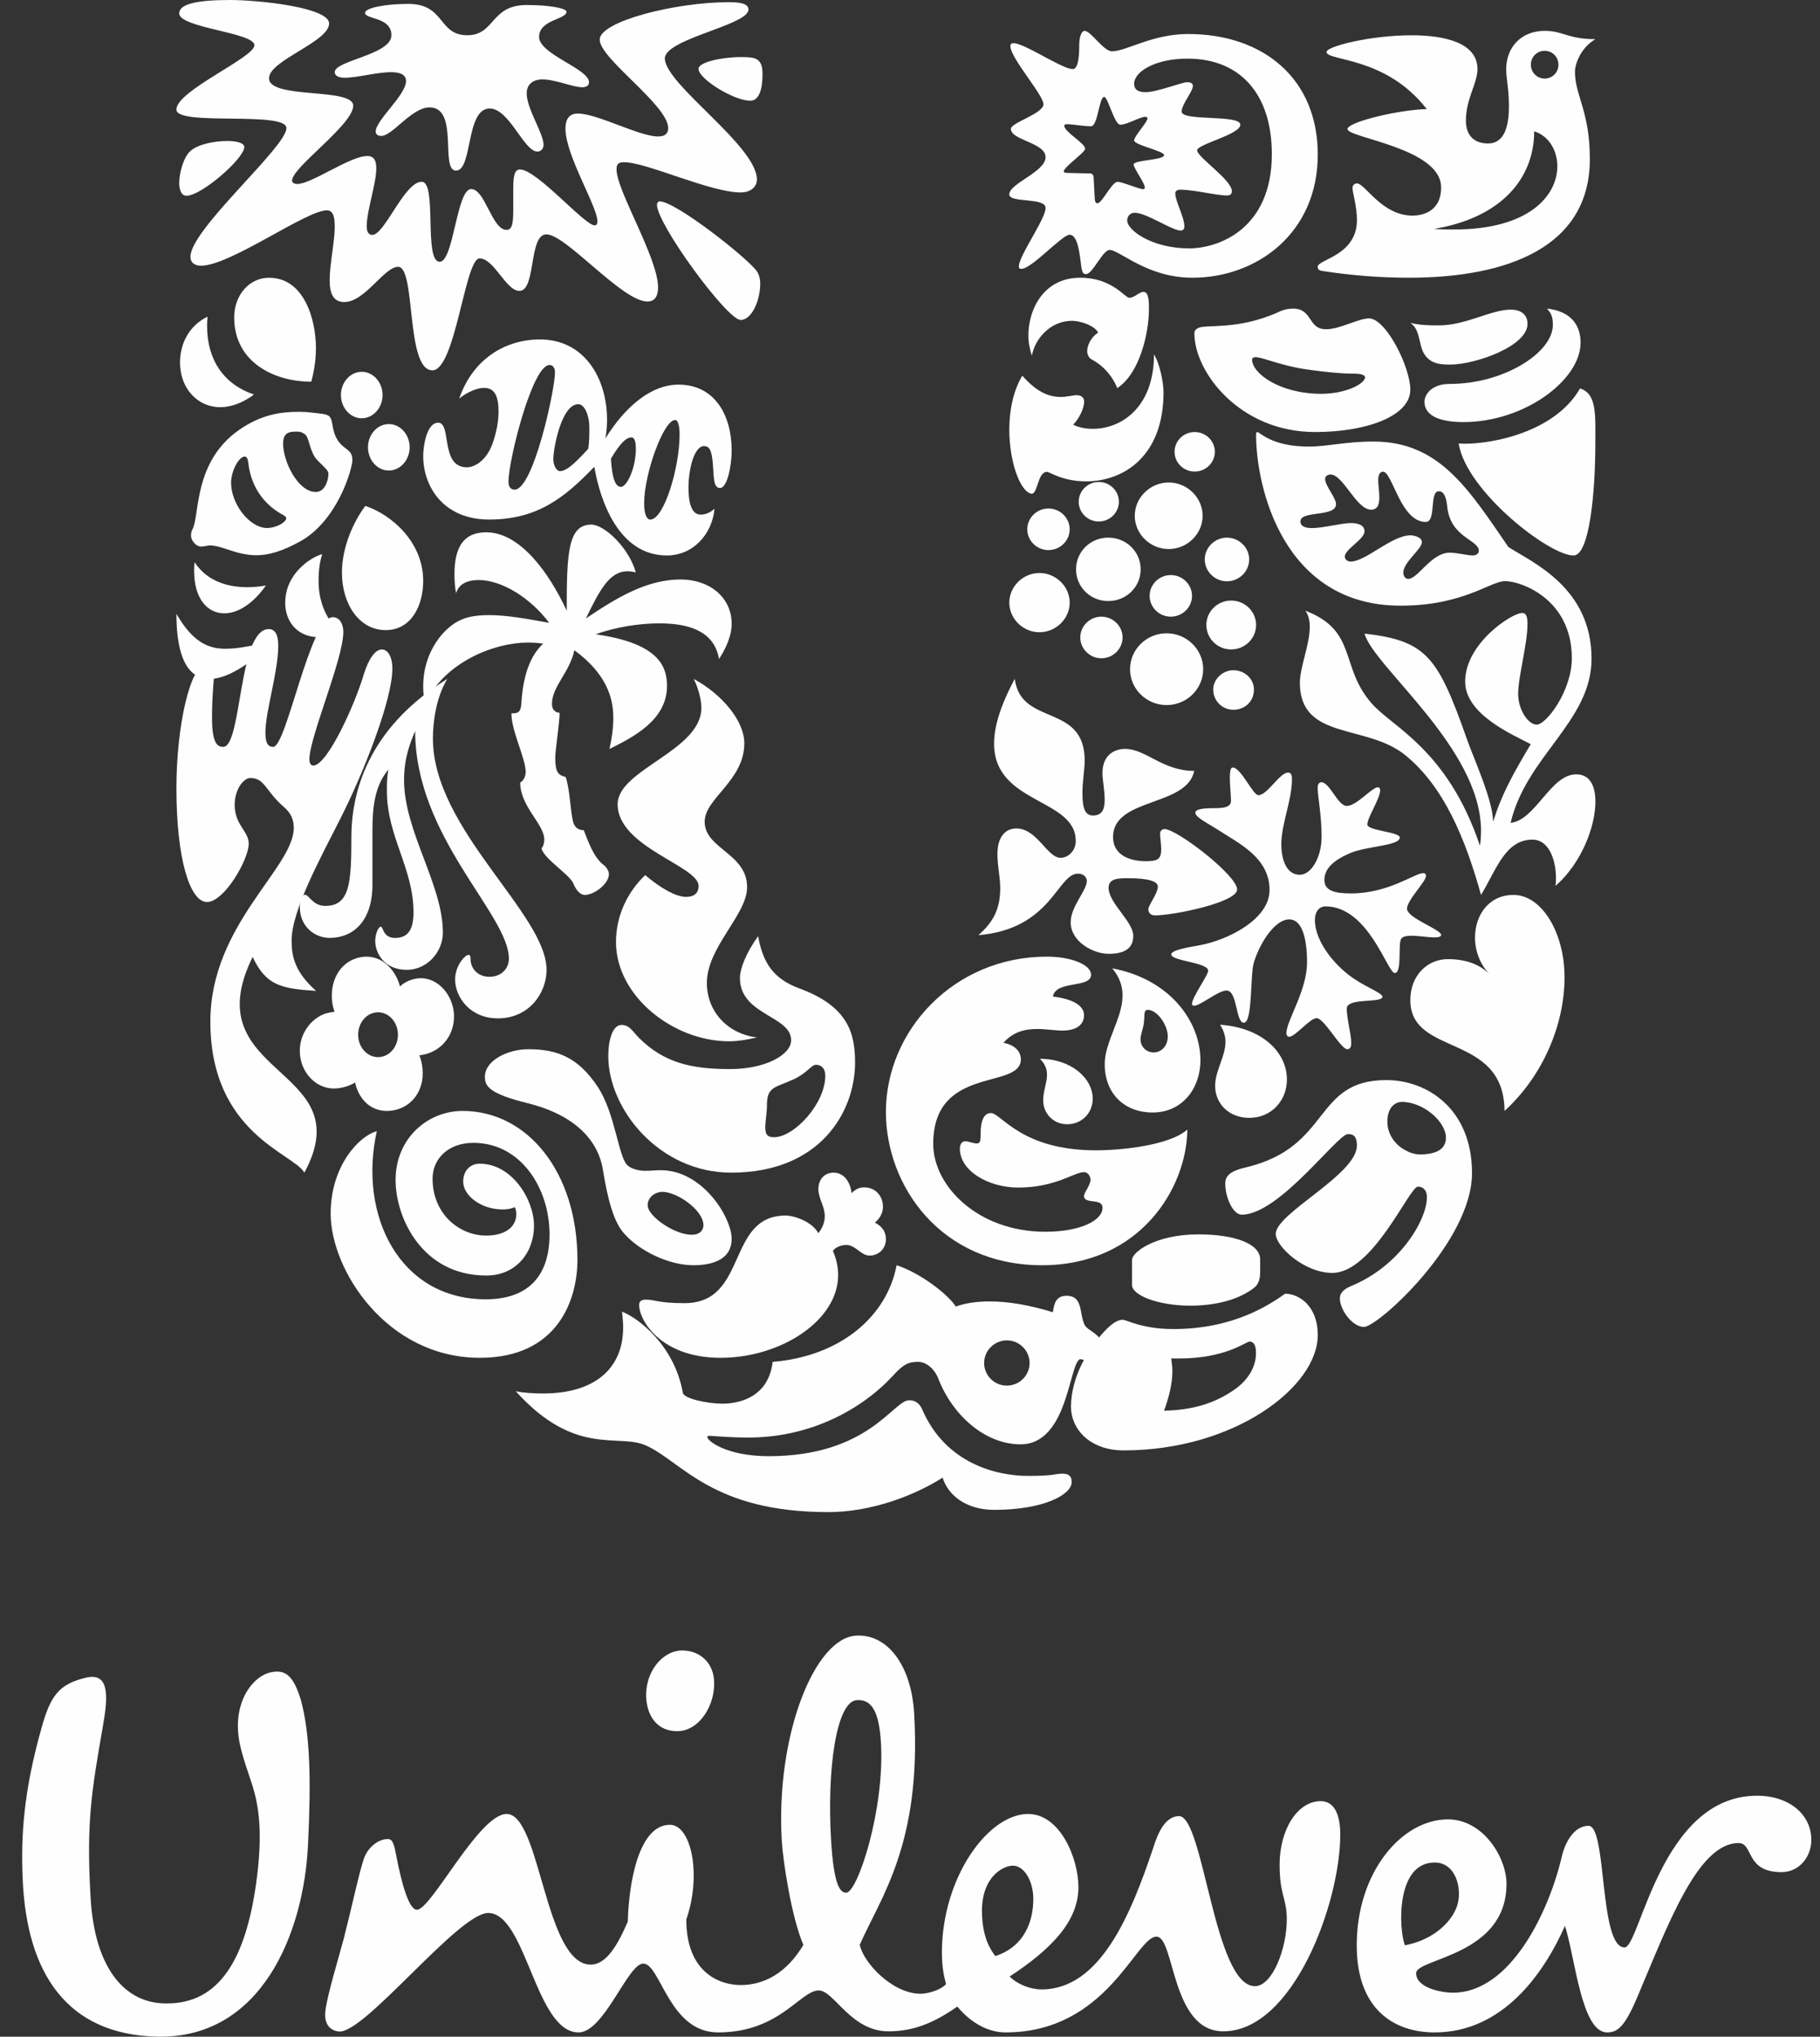 <svg xmlns="http://www.w3.org/2000/svg" width="59" height="66" viewBox="0 0 59 66">
    <rect x="0" y="0" width="59" height="66" fill="#333333" stroke="none"/>
    <g fill="#FEFEFE" fill-rule="evenodd">
        <path d="M8.189 57.879c-.095-.317-.372-1.03-.448-1.556-.166-1.165.415-1.932.949-2.108.599-.175.833.14 1.064.873.3 1.115.333 2.578.232 4.67-.13 2.86-1.496 6.313-4.89 6.24-2.93-.066-4.226-2.055-4.36-5.088-.064-1.43.033-2.858.6-4.88.299-1.082.566-1.467 1.496-1.675.732-.14.666.66.5 1.606-.365 2.09-.534 3.1-.399 5.472.13 2.51 1.231 3.487 2.43 3.487 1.796.037 2.594-1.533 2.928-3.801.265-1.812.066-2.684-.102-3.24m38.318 2.476c.7 0 .9.867.733 1.392-.167.522-.765 1.117-1.697 1.291-.2-.524-.3-2.683.964-2.683m-13.01 1.182c0-.592-.3-1.08-.664-1.08-.303 0-1 .347-1 1.464 0 .874.297 1.289.433 1.466.963-.314 1.231-1.153 1.231-1.85m-10.351-7.113c-.047-.558-.465-.94-1.031-.94-.632 0-1.227.694-1.164 1.567.041.575.365 1.048 1 1.048.73 0 1.262-.871 1.195-1.675m5.412 2.048c-.058-.974-.283-1.414-.783-1.379-.662.043-.97 2.227-.834 4.523.087 1.498.3 1.729.498 1.715.367-.023 1.246-2.7 1.119-4.859m22.076 3.671c-.413 1.793-1.663 4.43-3.529 4.43-.432 0-1.198-.176-1.198-.63 0-.488 2.93-.556 2.93-2.893 0-.87-.764-2.093-1.897-2.093-1.497 0-2.958 1.71-2.958 4.081 0 2.125 1.26 2.823 2.525 2.823 2.197 0 3.528-1.884 4.226-3.453.335 1.047.531 3.453 1.366 3.453.332 0 .566-.175.966-1.115.996-2.338 1.962-5.021 3.294-5.021.498 0 .2.942 1.397.942.565 0 .963-.487.963-1.048 0-.803-.698-1.428-1.762-1.428-3.128 0-3.792 4.916-4.292 4.916-.832 0-.566-3.94-1.166-3.94-.533 0-.794.665-.865.976m-26.622 4.183c.498 0 1.356-.169 2.031-1.301-.386-.899-.66-2.714-.7-3.374-.198-3.381 1.045-6.56 2.405-6.648.997-.063 1.795.926 1.887 2.528.245 4.212-1.093 5.97-1.763 7.487.113.588 1.065 1.589 1.963 1.589.332 0 .733-.174.833-.315-.067-.243-.134-.557-.134-1.012 0-2.44 1.498-4.498 2.796-4.498 1.032 0 1.63 1.43 1.63 2.373 0 1.114-.899 2.023-2.229 2.894.234.243.665.419 1.032.419 1.898 0 2.892-2.406 3.627-4.604.133-.42.367-1.012.832-1.012.8 0 1.133 5.51 2.46 5.51.568 0 1.033-1.222 1.033-2.16 0-.699-.233-.769-.233-1.78 0-1.115.566-2.055 1.333-2.055.466 0 .633.485.633 1.078 0 2.23-1.532 6.381-3.792 6.381-1.7 0-1.568-3.069-2.166-3.069-.668 0-1.6 3.104-4.892 3.104-.535 0-1.1-.279-1.564-.838-.797.56-1.465.803-2.23.803-1.23 0-1.764-1.325-2.262-1.325-.6 0-1.264 1.36-3.263 1.36-1.597 0-1.863-2.23-2.428-2.23-.5 0-1.265 2.23-2.096 2.23-1.4 0-1.697-3.87-2.93-3.87-.965 0-4.014 3.93-4.842 3.84-.333-.036-.473-.296-.437-.645.047-.482.442-1.773.603-2.384.27-1.06.517-2.223.655-2.593.137-.374.506-.64.802-.612.15.015.195.307.242.548.167.862.402 1.741.667 1.741.467 0 2.011-3.104 2.909-3.104 1.1 0 1.232 4.882 2.728 4.882.5 0 .868-.626 1.2-1.395.033-1.292.366-3.136 1.364-3.136.7 0 1.033 1.637.532 3.068 0 1.707 1.064 2.125 1.764 2.125M47.019 11.814c-.268 0-.65 0-.86-.362-.173-.297-.115-.776-.44-.99.325.082.668.082.936.082.86 0 1.683-.51 2.314-.51.416 0 .55.23.55.46 0 .727-1.697 1.32-2.5 1.32m.42 1.864c1.984 0 3.8-1.368 3.8-2.573 0-.56-.306-1.022-1.09-1.105.135.149.191.264.191.528 0 .907-1.6 1.913-3.34 1.913-.631 0-.823.38-.823.577 0 .463.517.66 1.261.66m-.152.693c.249 1.566 2.998 3.678 3.743 3.628.497-.036.688-2.045.688-3.628 0-.907.058-1.617-.497-1.782-.88 1.535-3.188 1.848-3.934 1.782M7.234 24.203c.613 0 .486-3.817 1.479-3.817.235 0 .307.238.307.532 0 .863-.416 2.129-.416 2.825 0 .35.09.46.253.46.434 0 1.191-4.203 1.93-4.203.235 0 .343.239.343.478 0 .88-1.1 3.412-1.1 4.128 0 .11.036.202.126.202.452 0 1.354-1.982 1.642-2.972.162-.515.38-.79.578-.79.18 0 .343.202.343.624 0 .991-.903 3.321-1.697 4.882-.613 1.21-1.569 2.953-1.569 3.925 0 .496.09 1.01.794 1.633-1.155-.073-1.624-.183-2.057-1.1-1.93 3.908 3.554 3.523 1.677 6.99-.343-.623-3.048-1.265-3.048-4.899 0-3.137 2.705-4.972 2.705-6.275 0-.256-.089-.477-.324-.678-.596-.515-.614-.936-1.082-.936-.343 0-.759.807-.325 1.522.144.239.27.386.27.606 0 .514-.794 1.89-1.352 1.89-.56 0-.992-1.412-.992-3.689 0-2.018.45-4.054 1.01-4.054.162 0 .216.11.216.257 0 .238-.072.715-.072 1.522 0 .863.198.937.361.937"/>
        <path d="M10.69 30.392c.756 0 1.384-.536 1.384-1.726v-1.762c0-.673.054-1.433.522-1.969-.054.225-.054.467-.054.69 0 1.486.863 2.505.863 3.938 0 .535-.162.83-.593.83-.414 0-.378-.364-.468-.364-.072 0-.18.225-.18.466 0 .363.27.933 1.025.933.648 0 1.168-.57 1.168-1.209 0-1.553-1.258-3.28-1.258-4.938 0-.726.198-1.209.36-1.59 0 3.438 3.038 5.941 3.038 7.374 0 .328-.251.588-.629.588-.414 0-.612-.311-.612-.554 0-.12-.018-.155-.072-.155-.106 0-.43.346-.43.795 0 .57.484 1.261 1.384 1.261 1.024 0 1.58-.83 1.58-1.572 0-1.813-3.684-4.559-3.684-7.494 0-.501.09-1.313.467-1.934-2.373 1.467-3.11 3.42-3.11 5.129 0 1.485-.053 2.227-.844 2.227-.414 0-.522-.362-.666-.362-.108 0-.162.31-.162.396 0 .64.486 1.002.97 1.002M38.83 10.636c.232-.143 1.268.083 2.607-.52.166-.082.331-.116.478-.116.644 0 .478.67 1.068.67.459 0 1.048-.352 1.398-.352.547 0 1.338 1.573 1.338 2.31 0 .853-1.412 1.372-3.086 1.372-2.442 0-3.914-1.941-3.914-3.197 0-.1.056-.134.11-.167m4.006 2.125c.81 0 1.417-.334 1.417-.536 0-.066-.11-.116-.35-.116s-.718-.017-1.619-.15c-.773-.118-1.36-.386-1.582-.386-.073 0-.11.034-.11.084 0 .435.883 1.104 2.244 1.104M12.215 36.657c-.574.151-1.496 1.126-1.496 2.668 0 1.84 1.826 4.675 4.835 4.675 2.54 0 3.165-1.896 3.165-3.174 0-2.836-1.617-4.826-3.72-4.826-1.15 0-2.175.902-2.175 2.234 0 1.24.87 3.1 2.94 3.1.973 0 1.547-.753 1.547-1.615 0-.846-.713-2.009-1.757-2.009-.313 0-.538.224-.538.58 0 .451.573.903 1.286.903.174 0 .313-.038.383-.075.035.056.052.15.052.225 0 .433-.383.696-.974.696-.887 0-1.74-.714-1.74-1.842 0-.675.54-1.163 1.322-1.163 1.548 0 2.47 1.482 2.47 2.967 0 1.332-.678 2.103-2.07 2.103-2.783 0-4.138-2.704-3.53-5.447M33.331 47.827c.884 0 .839-.072 1.116-.072.276 0 .294.164.294.274 0 .403-.904.898-2.506.898-.94 0-1.512-.495-1.677-1.044-.921.586-2.322 1.117-3.704 1.117-3.777 0-4.736-1.63-5.915-2.16-.904-.403-2.285.385-4.22-1.757.258.055.609.073.885.073 1.694 0 2.597-.823 2.597-2.142 0-.165-.018-.346-.037-.51.517.2 1.696 1.078 1.973 2.634.037.183.792.348 1.27.348.665 0 1.512-.275 1.641-1.354 2.212-.183 3.705-1.482 4.018-3.132.791.257 1.694.971 1.916 1.338.313-.11.681-.165 1.105-.165.59 0 1.254.11 2.045.349.038-.24.074-.532.443-.532.553 0 .405.604.59.95.092.184.554.294.554.66 0 .349-.297.477-.48.477-.074 0-.166-.019-.222-.037-.368.129-.386 2.764-1.935 2.764-1.142 0-2.192-.934-2.654-2.104-.129-.348-.404-.568-.663-.568-.294 0-.46.055-.81.44-.994 1.079-2.653 2.012-4.699 2.012-.627 0-1.124-.055-1.253-.055-.074 0-.074.018-.074.036 0 .128.626.623 1.99.623 3.243 0 4.037-1.812 4.552-1.812.074 0 .294 0 .423.293.756 1.755 2.405 2.158 3.437 2.158m-1.428-3.658c0 .403.332.732.737.732.406 0 .737-.329.737-.732 0-.404-.331-.734-.737-.734-.405 0-.737.33-.737.734M45.446 35.708c-.228 0-.471.186-.471.64 0 .505.373.825.584.926.114.067.293.135.47.135.471 0 .845-.135.845-.54 0-.52-.73-1.161-1.428-1.161m-1.751 1.044c-.341 0-2.226 2.61-3.44 2.61-.293 0-.536-.573-.536-1.009 0-.236.145-.405.666-.523 2.79-.657 2.173-2.83 4.557-2.83 1.315 0 2.777.927 2.777 3.015 0 2.224-3.05 4.985-3.504 4.985-.374 0-.78-.555-.78-.926 0-.117.049-.27.374-.404 1.555-.64 2.448-2.122 2.448-2.88 0-.17-.081-.336-.293-.336-.275 0-1.457 2.795-2.773 2.795-.91 0-1.835-.858-1.835-1.263 0-.674 2.631-1.92 2.631-2.864 0-.354-.162-.37-.292-.37M8.233 12.782s-.49.413-1.097.413c-.724 0-1.3-.602-1.3-1.448 0-.583.27-1.185.895-1.486-.017.113-.017.207-.017.32 0 1.072.54 1.88 1.52 2.201m3.61 3.612c-.37.489-.759 1.317-.759 2.163 0 1.016.558 1.862 1.418 1.862.827 0 1.216-.79 1.216-1.598 0-1.26-1.03-2.145-1.874-2.427m-5.603.752c-.031.058-.05.132-.05.208 0 .17.169.357.32.357.135 0 .22-.037.287-.037.404 0 .86.319 1.519.319.387 0 .843-.132 1.417-.451 1.215-.678 1.688-2.352 1.688-2.634 0-.358-.257-.311-.473-.64-.215-.328-.133-.619-.27-.772-.078-.088-.32-.094-.624-.131-.102-.013-.237-.02-.372-.02-.556 0-1.216.077-1.957.603-1.465 1.042-1.25 2.766-1.485 3.198m3.966-2.333c.117.178.439.396.439.528 0 .262-.135.602-.405.602-.591 0-1.064-.998-1.064-1.563 0-.356.186-.394.439-.394.118 0 .168.019.253.076.152.093.152.47.338.751M8.654 17.11c-.556 0-1.163-.77-1.163-1.468 0-.375.252-.846.438-.846.068 0 .102.056.118.188.102.922.641 1.45 1.148 1.712.051.037.085.056.085.094 0 .131-.321.32-.626.32m1.436-4.741c.084-.302.152-.677.152-1.092 0-.902-.372-2.276-1.52-2.276-.658 0-1.13.583-1.13 1.28 0 1.486 1.333 2.088 2.498 2.088m-4.371 7.525c0 1.43.388 2.107 1.08 2.107.54 0 1.265-.433 2.126-1.26-.658.169-1.165.282-1.62.282-.607 0-1.08-.264-1.586-1.13m.59-1.673c-.016.094-.016.188-.016.282 0 .884.421 1.373.978 1.373.421 0 .912-.282 1.35-.903-.185.037-.405.056-.607.056-.625 0-1.3-.188-1.704-.808m4.134-.264c-.388.113-1.198.64-1.198 1.58 0 .677.472 1.11 1.063 1.11.304 0 .523-.075.658-.188-.472-.507-.64-1.072-.64-1.636 0-.396.05-.64.117-.866m.608-5.154c0 .413.303.752.675.752.371 0 .675-.339.675-.752 0-.414-.304-.754-.675-.754-.372 0-.675.34-.675.754m.877 1.692c0 .415.304.754.676.754.37 0 .675-.34.675-.754 0-.413-.304-.752-.675-.752-.372 0-.676.34-.676.752M39.33 22.342c0-.336.31-.623.65-.623.378 0 .67.287.67.623 0 .388-.292.658-.67.658-.34 0-.65-.27-.65-.658m-6.028-5.19c0 .37.31.674.686.674.38 0 .688-.304.688-.674 0-.37-.309-.674-.688-.674-.377 0-.686.304-.686.674m-.583 2.376c0 .523.445.96.978.96.532 0 .98-.437.98-.96 0-.522-.448-.96-.98-.96-.533 0-.978.438-.978.96m2.164-1.079c0 .574.464 1.028 1.044 1.028.584 0 1.05-.454 1.05-1.028 0-.573-.466-1.027-1.05-1.027-.58 0-1.044.454-1.044 1.027m.086-2.19c0 .354.292.64.65.64.36 0 .652-.286.652-.64 0-.354-.292-.64-.653-.64-.357 0-.649.286-.649.64m3.107-1.618c0 .353.292.64.653.64.36 0 .653-.287.653-.64 0-.354-.293-.641-.653-.641-.361 0-.653.287-.653.641m-1.29 2.073c0 .59.5 1.078 1.1 1.078.602 0 1.1-.488 1.1-1.078 0-.59-.498-1.079-1.1-1.079-.6 0-1.1.489-1.1 1.08m-1.766 3.942c0 .371.31.674.684.674.378 0 .687-.303.687-.674 0-.37-.31-.674-.687-.674-.374 0-.684.303-.684.674m2.248-1.348c0 .37.309.674.687.674.378 0 .687-.303.687-.674 0-.37-.309-.674-.687-.674-.378 0-.687.303-.687.674m-.635 2.376c0 .64.532 1.163 1.185 1.163s1.186-.523 1.186-1.163-.533-1.163-1.186-1.163c-.653 0-1.185.523-1.185 1.163m2.474-1.433c0 .439.36.793.804.793.447 0 .808-.354.808-.793 0-.437-.361-.791-.808-.791-.443 0-.804.354-.804.791m-.052-2.124c0 .389.327.709.718.709.395 0 .722-.32.722-.709 0-.387-.327-.706-.722-.706-.39 0-.718.32-.718.706"/>
        <path d="M41.66 41.923c-.5.353-1.67 1.145-3.615 1.145-1.04 0-1.502-.3-1.656-.3-.193 0-.405.177-.616.406-.458.495-1.054 1.412-1.054 2.417 0 .705.596 1.409 1.708 1.409 3.6 0 6.292-2.063 6.292-3.737 0-.952-.616-1.34-1.06-1.34m-1-.195c.156-.121.192-.317.192-.512v-.406c0-.512-.843-.81-1.998-.81-1.405 0-2.156.58-2.156.828v.812c0 .335.848.67 1.887.67.828 0 1.579-.193 2.075-.582m-.155 1.746c.097 0 .212.053.212.371 0 .388-.192.899-.88 1.304-.483.3-1.137.548-2.1.564.154-.422.27-.864.27-1.285 0-.142-.019-.248-.038-.406h.25c1.52 0 2.176-.548 2.286-.548M32.896 22c.2 1.554 2.267.768 2.267 2.652 0 .275-.073.677-.073 1.024 0 .403.037.751.341.751.308 0 .38-.22.38-.513 0-.293-.072-.658-.072-.86 0-.64.453-.786.726-.786.689 0 1.214.713 2.248.713-.236 1.171-2.63.86-2.63 2.141 0 .641.635.786 1.052.786.381 0 .508-.055.508-.383 0-.184-.036-.385-.036-.513 0-.073.055-.146.145-.146.4 0 2.353 1.5 2.353 1.958 0 .42-2.063.84-2.661.84-.182 0-.218-.128-.218-.2 0-.128.308-.513.308-.732 0-.165-.272-.274-.997-.274-.345 0-.599.036-.599.311 0 .493.799 1.097.799 1.554 0 .366-.218.586-.799.586-.489 0-1.229-.385-1.229-1.025 0-.512.523-1.024.523-1.335 0-.091-.07-.238-.287-.238-.67 0-.852 1.792-3.226 1.994.38-.347.706-.732.706-1.518 0-.384-.09-.696-.09-1.116 0-.549.253-.824.616-.824.67 0 .996.951 1.432.951.236 0 .49-.218.49-.548 0-1.39-2.647-1.19-2.647-3.147 0-.53.18-1.189.67-2.103m8.641 5.36c0 .457.146.987.6.987.38 0 .706-.584.706-1.225 0-.732-.127-1.3-.127-1.592 0-.128.055-.182.127-.182.272.018.526.768.816.768.327 0 .812-.605 1.012-.605.054 0 .072.074.072.092 0 .275-.417.88-.417 1.116 0 .201 1.052.238 1.052.421 0 .275-1.103.275-1.628.513-.508.219-.817.493-.817.86 0 .366.363.438.871.438 1.211 0 2.062-.658 2.334-.658.054 0 .09.036.09.091 0 .183-.616.787-.616 1.061 0 .311 1.125.676 1.107.86-.019.054-.092.072-.218.072-.2 0-.508-.054-.744-.054-.145 0-.272.018-.327.091-.125.147.037 1.116-.216 1.116-.235 0-.852-2.158-2.244-2.158-.2 0-.344.164-.344.44 0 .73.707 1.572 1.378 1.974.304.202.812.403.812.513 0 .22-1.157.019-1.157.384 0 .33.145.824.145 1.116 0 .092-.018.201-.127.201-.217 0-.744-1.006-.997-1.006-.217 0-.689.603-.89.603-.053 0-.089-.054-.089-.108 0-.421.67-1.373.67-2.306 0-.44-.053-1.39-.58-1.39-.435 0-.924.695-1.142 1.39-.127.402-.036 1.958-.326 1.958-.273 0-.2-1.043-.563-1.043-.267 0-.847.493-1.047.493-.036 0-.073-.018-.073-.055 0-.218.526-.933.526-1.079 0-.274-1.197-.31-1.197-.53 0-.128.472-.22.907-.293.92-.165 2.28-.841 2.28-1.792 0-1.06-1.015-1.519-1.681-1.958-.345-.22-.726-.402-.726-.548 0-.147.436-.147.617-.147.271 0 .54-.018.54-.238 0-.165-.037-.493-.037-.75 0-.183.018-.33.091-.33.272 0 .653.897.834.897.29 0 .689-.732.962-.732.09 0 .126.055.126.22 0 .677-.345 1.444-.345 2.104M34.134 32.292c.812.104 1.007.38 1.007.605 0 .38-.354.499-.69.499-.246 0-.529-.051-.829-.051-.388 0-.776.086-1.093.448.229.034.564.19.564.535 0 1-2.84.171-2.84 2.742 0 1.361 1.447 2.845 3.634 2.845 1.13 0 1.854-.362 1.854-.777 0-.327-.6-.103-.6-.38 0-.12.211-.345.211-.535 0-.083-.07-.24-.21-.24-.32 0-.92.5-2.137.5-.953 0-1.888-.534-1.888-1.258 0-.155.071-.242.177-.242s.247.07.37.07c.106 0 .124-.07.124-.26s0-.725.335-.725.97 1.208 3.406 1.208c.809 0 2.38-.155 2.962-.673C38.474 38.5 36.955 41 33.781 41c-3.298 0-5.062-2.587-5.062-4.966 0-2.638 2.204-5.034 5.221-5.034.776 0 1.43.258 1.43.586 0 .449-1.148.173-1.236.706m5.417.915c.123.189.176.38.176.551 0 .484-.335.931-.335 1.432 0 .57.442 1.034 1.108 1.034.724 0 1.219-.568 1.219-1.241 0-.914-.848-1.69-2.168-1.776m-5.84 1.104c.176.171.23.344.23.517 0 .258-.124.535-.124.828 0 .412.317.775.775.775.496 0 .831-.38.831-.827 0-.655-.69-1.293-1.712-1.293m2.344-2.932c1.854.345 2.86 1.707 2.86 2.983 0 .88-.565 1.689-1.553 1.689-.9 0-1.55-.602-1.55-1.569 0-.724.578-1.482.578-2.224 0-.293-.088-.586-.335-.879m.918 2.294c0 .24.177.43.424.43.282 0 .46-.24.46-.517 0-.361-.336-.862-.654-.862-.142 0-.089.207-.124.431-.018.172-.106.38-.106.518M16.682 15.867c.61 0 1.309-3.245 1.309-3.791 0-.142-.053-.247-.179-.247-.556 0-1.328 3.085-1.328 3.773 0 .124.036.265.198.265m4.398.97c.448 0 .951-1.694.951-2.752 0-.23-.036-.475-.144-.475-.377 0-1.005 1.745-1.005 2.697 0 .37.09.53.198.53m-2.927-1.57c.197 0 .45-.212.916-.723.036-.23.036-.441.036-.706 0-.352-.144-.74-.36-.74-.538 0-.807 1.41-.807 1.782 0 .21.107.387.215.387m2.46-.723c0-.3-.072-.37-.144-.37-.18 0-.376.212-.664.688.036.634.144.916.323.916.197 0 .485-.617.485-1.234m1.382-2.08c1.185 0 1.724 1.005 1.724 2.133 0 .493-.143 1.217-.377 1.217-.233 0-.197-.406-.233-.777-.036-.475-.126-.581-.288-.581-.305 0-.502.705-.502 1.358 0 .404.072.863.394.863.18 0 .342-.088.45-.193-.072.81-.683 1.516-1.545 1.516-1.58 0-2.172-1.817-2.352-2.874-.951.987-1.83 1.71-3.411 1.71-1.471 0-2.136-1.058-2.136-2.062 0-.3.108-1.076.485-1.076.448 0 .054 1.445.933 1.445.216 0 .61-.176.826-.757.126-.353.198-.723.198-1.041 0-.476-.108-.775-.466-.775-.306 0-.683.228-.81.352.432-1.27 1.473-1.922 2.622-1.922 1.419 0 2.172 1.234 2.172 2.61 0 .193-.018.405-.054.599.61-.988 1.455-1.745 2.37-1.745"/>
        <path d="M19.171 17c-.763 0-.799.926-.799 2.791-.568-1.226-1.51-2.542-2.61-2.542-.746 0-1.03.498-1.03 1.368 0 .179.017.446.053.605.089-.302.373-.426.728-.426.764 0 1.688.586 2.291 1.387-.692-.125-1.368-.25-1.935-.25-.356 0-.676.036-.942.16-.515.23-1.208.996-1.208 2.152 0 .177.018.372.053.586.622-1.387 2.274-2.009 3.34-2.009.213 0 .372.018.497.036-.55.497-.675 1.369-.71 1.955-.018.284-.125.303-.32.303 0 .585.462 1.457.462 1.901 0 .16-.09.303-.178.339 0 .781.781 1.35.781 1.848 0 .124-.035.23-.089.284.054.32.913.859 1.024 1.128.137.329.29.384.38.384.301 0 .78-.356.78-.676 0-.107-.089-.231-.159-.285-.338-.248-.515-.782-.657-1.137-.125 0-.286-.052-.342-.262-.097-.368-.102-1.054-.244-1.463-.231-.053-.338-.142-.338-.621 0-.232.142-1.138.142-1.459-.106 0-.248-.07-.248-.284 0-.568.568-1.013.727-1.742 1.014.746 1.262 1.51 1.262 2.187 0 .355-.054.693-.125 1.013.747-.374 1.866-.924 1.866-2.044 0-.659-.302-1.387-2.31-1.672.622-.231 1.404-.355 2.06-.355 1.138 0 1.795.355 1.937 1.155.23-.355.409-.764.409-1.137 0-.872-.73-1.44-1.653-1.44-1.083 0-2.042.568-3.072 1.262.462-.96.78-1.528 1.35-1.528.089 0 .178.018.266.035-.213-.782-1.012-1.547-1.439-1.547M49.064 29c.919 0 1.655 1.23 1.655 2.669 0 1.531-.7 3.197-1.946 4.331-.018-2.553-3.054-1.74-3.054-3.594 0-.794.552-1.325 1.215-1.325.588 0 1.048.17 1.379.512-.331-.322-.497-.777-.497-1.211 0-.72.442-1.382 1.248-1.382M33.141 12.174c.424.479.798.689 1.255.689.18 0 .392-.057.506-.057.146 0 .244.076.244.21 0 .21-.163.555-.358.746.195.096.407.134.636.134.925 0 1.985-.69 1.985-2.41.195.305.31.937.31 1.224 0 2.085-1.305 2.888-2.507 2.888-.783 0-1.175-.307-1.273-.307-.308 0-.292.728-.504.709-.375-.077-.716-1.052-.716-2.085 0-.612.13-1.262.422-1.74m2.459-1.397c-.13-.249-.617-.382-.844-.382-.719 0-1.207.593-1.305 1.129-.065-.192-.114-.422-.114-.651 0-.841.489-1.874 1.68-1.874 1.039 0 1.446.65 1.593.65.163 0 .326-.192.457-.192.179 0 .179.326.179.556 0 .764-.293 2.084-1.027 2.562-.13-.325-.391-.689-.812-.918-.114-.057-.163-.172-.163-.286 0-.211.163-.48.356-.594M21.297 6.634c0 .634 2.275 3.734 2.712 3.734.364 0 .636-.634.636-1.178 0-.145-.036-.29-.108-.399-.328-.453-2.64-2.266-3.15-2.266-.054 0-.09.055-.09.11M7.92 4.766c0 .363-1.383 1.577-1.874 1.577-.181 0-.236-.217-.236-.417 0-.361.164-.87.364-1.033.236-.218.782-.325 1.2-.325.255 0 .546.053.546.198m16.617 1.051c0-1.087-2.953-3.063-2.985-3.915-.003-.078.039-.155.105-.225.506-.53 2.607-.918 2.607-1.37 0-.236-.437-.236-.656-.236-1.692 0-4.167.616-4.167 1.214 0 .617 2.22 2.122 2.22 2.865 0 .2-.128.272-.328.272-.618 0-1.965-.743-2.602-.743-.291 0-.4.199-.4.49 0 .87 1.037 2.519 1.037 3.007 0 .055-.018.127-.091.127-.328 0-1.874-1.811-2.42-1.811-.2 0-.219.271-.219.67v.616c0 .417-.018.671-.218.671-.473 0-.692-1.323-1.146-1.323-.474 0-.565 2.356-1.02 2.356-.528 0-.073-2.592-.583-2.592-.563 0-1.2 1.722-1.601 1.722-.145 0-.182-.145-.182-.272 0-.525.31-1.377.31-1.884 0-.255-.074-.4-.292-.4-.564 0-1.802.907-2.274.907-.073 0-.164-.037-.164-.11 0-.434 1.983-1.812 1.983-2.428 0-.599-2.73-.2-2.73-.889 0-.58 1.948-1.178 1.948-1.776C10.669.235 8.357 0 7.466 0 6.39 0 5.81.126 5.81.434c0 .472 2.438.618 2.438 1.033 0 .4-2.53 1.47-2.53 2.085 0 .545 3.567.036 3.567.599 0 .616-3.111 3.28-3.111 4.169 0 .2.146.29.345.29.947 0 3.403-1.794 4.077-1.794.237 0 .255.29.255.543 0 .472-.164 1.196-.164 1.723 0 .416.11.706.473.706.674 0 1.292-1.142 1.747-1.142.582 0 .237 3.354 1.11 3.354.747 0 1.056-3.626 1.529-3.626.473 0 .856 1.052 1.292 1.052.547 0 .292-1.831.875-1.831.636 0 2.455 2.176 3.275 2.176.254 0 .345-.2.345-.455 0-.96-1.346-3.135-1.346-3.823 0-.181.054-.236.254-.236.71 0 2.785.979 3.768.979.328 0 .528-.182.528-.418M22.644 2.23c0 .326 1.146 1.034 1.675 1.034.308 0 .4-.417.4-.853 0-.543-.236-.561-.71-.561-.6 0-1.365.163-1.365.38M18.367.38c0-.109-.546-.218-1.292-.218-1.183 0-1.019.98-1.929.98-.946 0-.71-1.016-1.912-1.016-.727 0-1.4.127-1.4.29 0 .218.855.127.855.726 0 .634-1.838.816-1.838 1.196 0 .127.145.181.327.181.4 0 1.037-.18 1.493-.18.255 0 .491.053.491.289 0 .453-.983 1.27-.983 1.632 0 .109.091.145.182.145.364 0 .983-.925 1.565-.925.965 0 .328 2.049.856 2.049.546 0 .31-2.013 1.092-2.013.638 0 1.11 1.396 1.547 1.396.11 0 .2-.09.2-.217 0-.38-.546-1.16-.546-1.668 0-.308.219-.454.51-.454.418 0 .982.254 1.291.254.11 0 .218-.036.218-.163 0-.435-1.618-.906-1.618-1.467 0-.563.89-.563.89-.817M49.734 4.255c0 1.6-1.157 2.822-3.25 3.163.234.018.448.018.663.018 2.444 0 3.338-1.114 3.338-2.049 0-.522-.286-.989-.75-1.132M46.717 6.07c0-1.277-3.034-1.6-3.034-1.888 0-.233 1.694-.63 2.569-.647-1.34-1.726-3.248-1.546-3.248-1.852 0-.18 1.43-.54 2.749-.54 1.107 0 2.143.252 2.143 1.097 0 .468-.375.954-.375 1.672 0 .396.196.737.715.737.554 0 .68-.593.68-1.222 0-.521-.09-.917-.09-1.17 0-.754.514-1.257 1.247-1.257.608 0 .751.269 1.645.269-.483.288-.662.81-.662 1.06 0 .757.483 1.278.483 2.824C51.54 7.993 48.898 9 45.664 9c-.89 0-1.837-.072-2.767-.215-.142-.018-.178-.054-.178-.144 0-.234 1.27-.36 1.27-1.51 0-.45-.144-.88-.144-1.043 0-.09.071-.144.143-.144.268 0 .805 1.043 1.802 1.043.266 0 .928-.09.928-.917m2.91-3.973c0 .25.196.449.446.449s.447-.198.447-.449c0-.252-.196-.45-.447-.45-.25 0-.447.198-.447.45M47.94 17.854c0-.38-.941-.416-1.03-1.483-.018-.163-.07-.452-.266-.452-.32 0-.072.995-.426.995-.816 0-1.082-1.629-1.383-1.629-.072 0-.157.054-.157.272 0 .199.036.326.036.56 0 .235-.054.399-.266.399-.48 0-.906-1.14-1.315-1.14-.088 0-.177.054-.177.144 0 .218.355.615.355.815 0 .434-1.154.199-1.154.56 0 .164.16.217.372.217.374 0 .96-.162 1.261-.162.178 0 .444.036.444.27 0 .254-.639.58-.639.815 0 .109.107.162.195.162.48 0 1.328-.85 1.932-.85.106 0 .372.055.372.218 0 .235-.603.65-.603.994 0 .091.054.2.16.2.318 0 .744-.85 1.348-.85.231 0 .568.09.746.09.142 0 .196-.09.196-.145m.461 8.776c.284-.904.64-1.538 1.221-2.515-.581-.307-2.126-.96-2.126-2.027 0-1.249 1.526-2.225 1.842-2.225.142 0 .178.126.178.362 0 .65-.302 1.7-.302 2.262 0 .506.32.995.604.995.302 0 1.136-1.086 1.136-2.154 0-1.918-1.651-2.497-2.162-2.497-.48 0-1.35.796-3.39.796-3.814 0-4.684-3.853-4.684-5.536 0-.073.017-.091.035-.091.089 0 .462.471 1.669.471.622 0 1.19-.163 2.095-.163 2.126 0 3.067 1.502 4.382 3.42.794.506 2.694 1.32 2.694 3.618 0 2.027-2.113 3.149-2.624 5.32.813-.09 1.293-1.574 2.127-1.574.426 0 .622.344.622.887 0 .796-.444 1.99-1.297 2.732.018-.073.018-.163.018-.272 0-.506-.195-1.23-.763-1.23-.884 0-1.169.978-1.666 1.791-.514-1.845-1.207-3.51-2.448-4.523-1.257-1.032-3.424-.471-3.424-2.353 0-.507.32-1.23.32-1.81 0-.198-.036-.379-.143-.524 1.705.652 1.101 1.809 2.15 3.003.652.761 2.462 1.485 3.51 4.615.017-.09.035-.325.035-.488 0-2.679-3.475-5.303-3.777-6.389 2.02.236 2.375.743 3.333 3.457.196.561.835 1.955.835 2.642M38.55 8.049c-1.213 0-2.009-.594-2.009-.9 0-.153.104-.255.243-.255.38 0 1.211.577 1.488.577.07 0 .122-.033.122-.135 0-.307-.294-.816-.294-1.07 0-.068.051-.119.155-.119.467 0 1.16.187 1.524.187.121 0 .155-.068.155-.136 0-.374-1.125-1.104-1.125-1.325 0-.204 1.399-.51 1.399-.832 0-.34-1.902-.102-1.902-.425 0-.238.364-.646.364-.833 0-.085-.07-.119-.19-.119-.156 0-.987.323-1.333.323-.173 0-.381-.034-.381-.272 0-.39.675-.815 1.732-.815 1.71 0 2.732 1.155 2.732 3.092 0 2.446-1.746 3.057-2.68 3.057m-3.373-3.227c0-.187-.676-.544-.676-.747 0-.034.034-.051.086-.051.191 0 .52.068.78.068.226 0 .26-.951.43-.951.12 0 .328.9.52.9.224 0 .639-.256.813-.256.034 0 .069.017.069.052 0 .119-.433.577-.433.713 0 .153.97.34.97.476 0 .17-.987.153-.987.306 0 .118.363.594.363.747 0 .034-.018.051-.052.051-.138 0-.675-.238-.83-.238-.191 0-.5.696-.655.696-.052 0-.086-.068-.086-.153l-.036-.68c0-.067-.033-.135-.12-.135-.208 0-.607-.017-.729-.017-.086 0-.12-.017-.12-.05 0-.137.693-.612.693-.731m-.503 2.785c.277 0 .33.663.382 1.053.034.204.069.221.156.221.208 0 .536-.781.758-.781.328 0 1.212.9 2.683.9 2.092 0 4.066-1.444 4.066-3.991 0-2.463-1.767-3.907-4.205-3.907-1.16 0-2.008.56-2.458.56-.273.017-.69-.662-.897-.662-.086 0-.173.169-.173.458 0 .187 0 .781-.208.781-.416 0-2.024-1.171-2.024-.747 0 .391 1.072 1.58 1.072 1.886 0 .306-1.055.595-1.055.798 0 .374 1.124.442 1.124.918 0 .475-1.176.849-1.176 1.206 0 .288 1.176.085 1.176.441 0 .357-.864 1.546-.864 1.885 0 .085.017.085.085.085.329 0 1.315-1.104 1.558-1.104M26.737 39.409c0 .172-.057.363-.208.553-.206-.381-.792-.572-1.056-.572-1.943 0-1.207 2.839-3.283 2.839-.867 0-.943-.115-1.264-.115-.132 0-.207.058-.207.172 0 .496.698 1.714 2.641 1.714s3.811-1.199 3.811-2.687c0-.247-.056-.512-.17-.779.076-.114.265-.191.435-.191.3 0 .47.344.754.344.302 0 .529-.229.529-.534 0-.248-.132-.42-.36-.535.152-.113.265-.305.265-.514 0-.324-.226-.627-.604-.627-.17 0-.283.057-.414.188-.038-.34-.227-.665-.586-.665-.283 0-.49.21-.49.534 0 .303.207.551.207.875"/>
        <path d="M17.11 35.751c1.523.379 2.285 1.197 2.437 2.169.153.93.343 1.693.705 2.073.477.533 1.41 1.007 2.23 1.007.685 0 1.237-.226 1.237-.854 0-.686-.933-2.226-2.305-2.226-.133 0-.305.02-.495.02-.171 0-.42-.04-.572-.172-.304-.267-.4-1.694-.971-2.55-.628-.951-1.314-1.218-2.247-1.218-.666 0-1.41.361-1.41.894 0 .324.171.552 1.39.857m5.315 4.261c-.572 0-1.428-.61-1.428-.952 0-.286.267-.438.475-.438.477 0 1.333.59 1.333 1.085 0 .134-.095.305-.38.305"/>
        <path d="M20.022 26.062c0-1.13 2.715-1.73 2.715-3.126 0-.23-.09-.635-.25-.936.946.512 1.642 1.378 1.642 2.084 0 1.218-1.285 1.783-1.285 2.543 0 .883 1.375 1.025 1.375 2.12 0 .9-1.304 1.941-1.304 3.107 0 .9.643 1.642 1.625 1.765-.321.071-.607.124-.91.124-1.804 0-3.661-1.465-3.661-3.214 0-.865.376-1.624.946-2.171.5.424 1 .706 1.322.706.286 0 .41-.14.41-.353 0-.654-2.625-1.254-2.625-2.65m5.697 8.919c-.613.277-.857.23-.857.848 0 .23-.054.528-.054.687 0 .213.036.337.286.337.643 0 1.66-1.077 1.66-1.996 0-.248-.143-.352-.304-.352-.143 0-.302.281-.731.476m-.072-1.272c0-.795-1.66-.812-1.66-2.013 0-.301.196-.812.59-1.36.16.918.534 1.395 1.338 1.696 1.589.582 1.804 1.465 1.804 2.402 0 1.59-1.125 3.567-4.018 3.567-2.321 0-3.982-2.049-3.982-3.78 0-.477.125-1.006.428-1.006.269 0 .358.211.572.423.804.796 1.678 1.007 2.946 1.007 1.143 0 1.982-.46 1.982-.936M12.896 33.447c.042.399-.211.758-.565.805-.354.046-.676-.24-.716-.637-.041-.399.212-.76.566-.806.354-.047.675.239.715.638m-3.17.75c.072.652.612 1.145 1.223 1.069.22-.027.424-.095.56-.19.136.61.59 1.002 1.206.911.625-.091 1.05-.645.982-1.35-.018-.19-.051-.306-.102-.44 0 0 .083-.01.145-.023.612-.13 1.026-.682.974-1.35-.067-.687-.615-1.196-1.186-1.118-.22.03-.425.126-.561.26-.153-.572-.631-1.07-1.284-.947-.59.11-.98.672-.921 1.385.01.116.033.249.085.381l-.169.028c-.495.083-1.032.644-.951 1.384"/>
    </g>
</svg>
